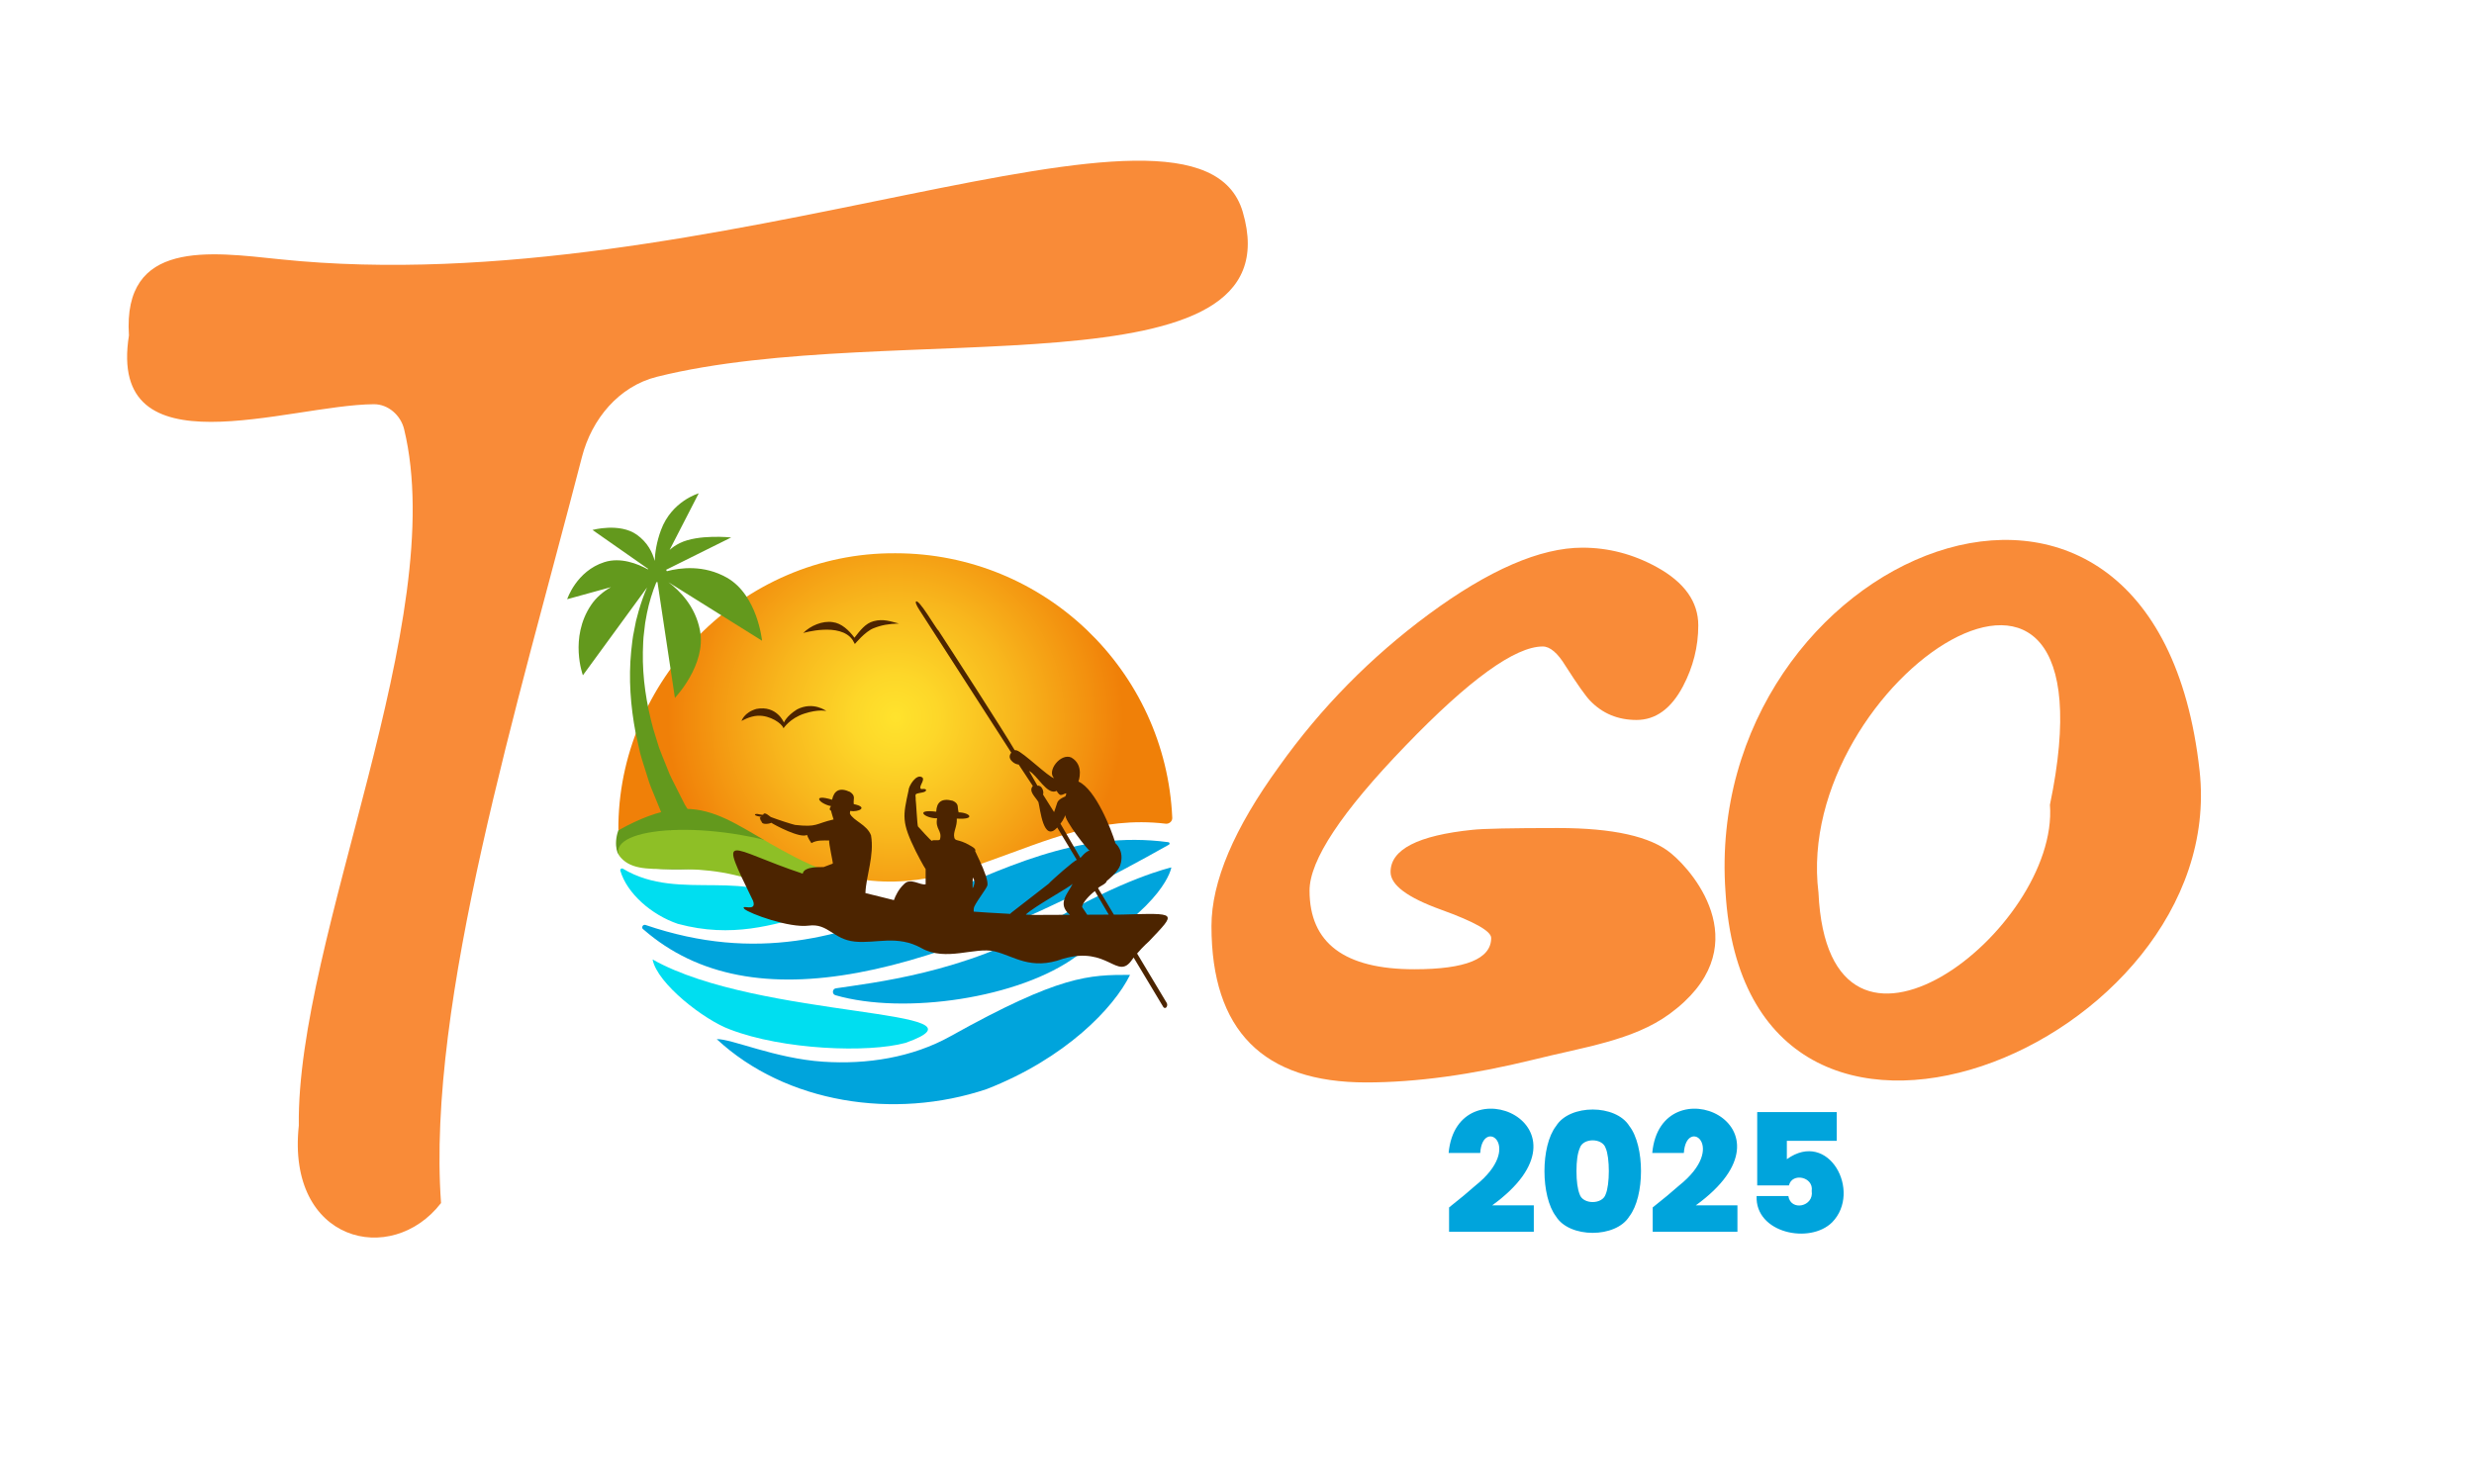 ﻿<?xml version="1.0" encoding="utf-8"?><svg xmlns="http://www.w3.org/2000/svg" xml:space="preserve" id="Layer_1" x="0" y="0" style="enable-background:new 0 0 1000 600" version="1.1" viewBox="0 0 1000 600"><style>.st0{fill:#00a4dc}.st1{fill:#f98b38}.st2{fill:#00def0}.st3{fill:#63991d}.st6{fill:#4c2400}</style><g id="Layer_3"><path d="M596.37 479.34c19.99-15.95 2.88-27.92 1.94-13.19h-12.77c3.36-36.36 62.31-11.19 17.61 21.18h16.82v10.71h-34.25v-9.86c4.3-3.4 7.87-6.36 10.65-8.84z" class="st0" /><path d="M628.99 455.25c5.48-8.89 24.1-8.86 29.59 0 6.32 8.1 6.26 28.48 0 36.55-5.44 8.88-24.21 8.88-29.65 0-6.16-8.08-6.27-28.46.06-36.55zm20.03 8.96c-1.29-4.19-9.2-4.23-10.47 0-.91 2.12-1.33 5.2-1.33 9.26 0 4.12.42 7.2 1.27 9.38 1.29 4.21 9.24 4.21 10.53 0 1.68-3.79 1.72-14.84 0-18.64zM678.68 479.34c19.99-15.95 2.88-27.92 1.94-13.19h-12.77c3.36-36.36 62.31-11.19 17.61 21.18h16.82v10.71h-34.25v-9.86c4.29-3.4 7.87-6.36 10.65-8.84zM742.41 461.24h-20.16v7.44c16.93-12.17 30.4 13.09 18.34 25.48-9.03 9.03-31.22 4.41-30.56-10.59h12.83c.92 6.26 10.42 4.34 9.44-2.06.87-5.69-7.92-7.58-9.2-2.24h-12.83v-29.65h32.14v11.62z" class="st0" /><path d="M502.32 85.66c22.14 75.4-141.37 42.87-236.79 66.68-15.38 3.84-26.34 17.05-30.3 32.4-25.95 100.53-62.84 220.38-56.96 301.66-20.02 25.96-62.55 15.87-57.49-31.31-.97-75.92 61.16-204.67 42.56-281.58-1.36-5.62-6.46-10.13-12.24-10.08-34.72.27-107.86 28.04-98.98-27.81-2.58-38.89 32.7-33.74 61.07-30.79 175.08 18.2 370.87-81.35 389.13-19.17zM674.81 409.97c-14.67 10.74-34.99 13.46-55.01 18.47-24.83 6.09-47.36 9.2-67.6 9.2-41.68 0-62.52-21.04-62.52-63.21 0-17.97 9.13-39.48 27.34-64.56 16.85-23.68 37.01-44.15 60.42-61.47 24.36-17.97 45.14-26.97 62.19-26.97 10.49 0 20.51 2.61 30.04 7.85 11.17 6.16 16.78 14.01 16.78 23.55 0 8.67-2.1 16.88-6.16 24.6-4.81 9.13-11.1 13.66-18.81 13.66-7.51 0-13.81-2.61-18.81-7.85-1.76-1.82-5.08-6.5-9.88-14.01-3.18-5.24-6.29-7.85-9.2-7.85-11.17 0-29.71 13.36-55.49 40.13-25.85 26.77-38.78 46.29-38.78 58.57 0 21.18 14.08 31.8 42.36 31.8 20.71 0 31.06-4.19 31.06-12.66 0-2.74-6.76-6.56-20.3-11.44-13.6-4.91-20.37-9.98-20.37-15.23 0-9.1 11.02-14.78 33.15-17.05 4.33-.47 15.83-.72 34.5-.72 22.26 0 37.56 3.42 45.74 10.25 9.83 8.03 35.2 38.67-.65 64.94z" class="st1" /><path d="M889.09 311.71c12.11 110.86-183.11 191.11-191.64 48.85-9.63-136.53 173.54-213.87 191.64-48.85zm-60.5 13.66c29.06-139.32-104.22-50.19-93.56 35.53 4.03 87.2 97.37 15.11 93.56-35.53z" class="st1" /><path d="M260.17 375.86c-1.11-.53-.49-2.21.7-1.9 90.54 30.92 137.31-43.5 211.44-33.44.49.07.62.74.18.99-95.77 54.03-168.47 72.52-212.32 34.35z" class="st0" /><path d="M251.81 351.23c23.17 14.04 51.76-1.86 71.53 16.85.12.12.28.18.45.19 2.93.11 6.71.72 3.94 1.48-15.1 4.11-31.75 9.71-53.73 3.77-.02-.01-.04-.01-.07-.02-10.63-3.63-20.54-12.32-23.19-21.48-.17-.63.52-1.12 1.07-.79zM263.78 387.92c43 24.33 141.55 19.76 102.23 33.73-15.1 4.11-49.41 2.85-70.94-5.43-10.29-3.74-29.46-18.51-31.29-28.3z" class="st2" /><path d="M456.77 394.15c-16.48 0-28.13 0-72.59 24.82-15.45 8.62-33.8 11.47-51.45 10.29-19.5-1.3-37.15-9.36-43.02-9.12 27.87 25.91 71.75 32.74 109.09 20.2 31.9-12.44 51.44-32.86 57.97-46.19z" class="st0" /><path d="M292.07 350.59c12.57 0 23.76 2.11 33.73 5.73-.29-6.44-7.58-16.36-22.17-23.87-33.51-17.24-51.74 1.25-53.69 3.26-2.17 5.95-.05 11.53 1.04 9.56 2 9.49 39.16 5.32 41.09 5.32z" class="st3" /><path d="M250.25 345.9c-4.59-11.73 37.37-15.03 73.19-1.97 31.99 11.67 16.46 25.11-15.84 13.08-30.23-11.27-49.14-.07-57.35-11.11z" style="fill:#8ebf26" /><radialGradient id="SVGID_1_" cx="361.892" cy="-166.067" r="92.025" gradientTransform="matrix(1 0 0 -1 0 124)" gradientUnits="userSpaceOnUse"><stop offset="0" style="stop-color:#ffe32d" /><stop offset=".186" style="stop-color:#fdd729" /><stop offset=".521" style="stop-color:#f8b71d" /><stop offset=".964" style="stop-color:#f1840a" /><stop offset="1" style="stop-color:#f08008" /></radialGradient><path d="M361.95 223.69c-62.28-.43-112.42 51.87-112 112.02 35.56-19.86 44.07-1.49 77.77 13.92 55.59 23.8 90.63-22.93 143.44-16.6 1.41.17 2.74-.96 2.67-2.37-2.63-59.52-51.71-106.97-111.88-106.97z" style="fill:url(#SVGID_1_)" /><path d="M316.69 294.47s2.55-4.03 8.38-5.94c5.83-1.91 8.93-1.06 8.93-1.06s-5.26-4.03-11.85-.64c-4.37 2.76-5.28 5.31-5.28 5.31s-2.85-7.06-11.12-5.52c-5.1 1.49-6.01 4.88-6.01 4.88s3.26-1.97 6.56-2.12c5.01-.23 9.85 3.18 10.39 5.09zM353.13 251.15c-3.35.85-5.59 3.93-7.76 6.69-2.17-2.97-5.24-5.88-8.79-6.3-4.14-.64-8.97 1.42-11.92 4.39 0 0 14.88-4.43 19.93 2.76l.95 1.69s4.18-5.09 7.54-6.37c3.16-1.27 6.07-1.8 10.26-1.91-3.36-.84-6.26-2.01-10.21-.95z" class="st6" /><path d="m260.79 251.79.71-3.89c.87-4.29 2.16-8.54 3.82-12.56.06 0 .1.05.17.05.1 0 .16-.07.26-.08l7.05 46.85s12.8-13.32 10.13-27.31c-1.87-9.76-8.22-16.08-12.76-19.46l37.85 23.66s-1.79-18.39-14.15-25.46c-9.34-5.34-18.98-4.06-24.32-2.65-.1-.19-.17-.39-.32-.56l26.31-13.08s-13.32-1.41-20.78 2.29c-1.64.81-2.98 1.75-4.1 2.74l11.77-22.88s-10.91 3.1-15.25 14.83c-1.82 4.92-2.42 9.24-2.54 12.5-.87-3.32-2.84-7.48-7.26-10.61-6.93-4.91-17.89-1.91-17.89-1.91L261.98 230c-.06.06-.06.13-.11.2-4.01-2.2-10.94-5.04-17.58-2.92-11.32 3.6-15.04 14.99-15.04 14.99l17.71-4.88c-3.07 1.75-5.93 4.08-8.05 7.24-8.91 13.27-3.3 28.4-3.3 28.4l25.91-35.48c-1.34 3.1-2.44 6.28-3.38 9.53l-1.07 3.99-.79 4.05c-.61 2.7-.83 5.44-1.15 8.18-1.09 10.99-.27 22.14 1.8 33.02l1.81 8.12c.7 2.68 1.62 5.29 2.42 7.95l1.25 3.98c.41 1.33 1.01 2.58 1.51 3.87l3.15 7.7c.27.64.51 1.29.8 1.92l.93 1.85 1.87 3.71.13.27c.86-.16 1.76-.25 2.7-.4.42-.06.83-.12 1.24-.16.31-.07.62-.14.94-.2 2.12-.38 4.25-.51 6.41-.55.07-.02.14-.04.22-.06l-2.4-3.95-2.05-3.35-1.03-1.68c-.32-.57-.59-1.16-.89-1.74l-3.53-7.01c-.56-1.18-1.24-2.32-1.72-3.53l-1.46-3.63c-.95-2.43-2.02-4.83-2.89-7.3l-2.31-7.5c-2.75-10.07-4.38-20.53-4.18-31.05.1-2.63.1-5.27.48-7.88l.46-3.91z" class="st3" /><path d="M423.47 373.41c-33.08 19.94-71.53 24.04-85.59 26.18-1.51.23-1.66 2.37-.19 2.79 27.86 8.05 74.49 1.22 97.53-15.83 36.06-20.46 38.24-35.84 38.24-35.84s-19.7 4.44-49.99 22.7z" class="st0" /></g><path d="M459.62 385.52c2.47-2.9 4.86-4.98 4.86-4.98 11.13-11.81 11.77-11.39-10.91-10.77 0 0-1.27.01-3.34.02l-6.39-10.69c.5-.79 3.26-1.6 3.55-2.96 0 0 4.48-3.42 5.42-6.37 1.86-5.81-1.95-8.84-1.95-8.84-1.57-5.39-7.96-21.79-14.95-24.95 0 0 2.51-6.61-2.89-9.72-4.37-1.88-9.99 5.49-6.96 8.35-1.98-.2-12.49-10.47-15.15-11.24l-.8-.1c-4.09-7.14-26.65-42.03-30.84-48.4-.54-.06-8.3-13.67-9.1-11.49-.17.83 1.49 3.3 1.49 3.3l37.11 57.64s-1.46 1.52-.02 3.16 3 1.63 3 1.63l5.73 8.68c-1.89 2.16 1.11 4.48 2.26 6.51.73 2.66 1.95 16.57 7.6 10.27l7.92 13.12c-.77-.06-10.29 8.3-11.37 9.6l-15.1 11.72-.47.48c-3.04-.17-6.37-.35-8.99-.51-1.93-.13-3.85-.25-5.76-.4-.05-1.27.07-1.31.07-1.31-.12-1.3 5.27-8.12 5.48-9.31.32-1.83-1.21-5.81-3.09-9.88.01 0 .01-.02.02-.02l-.09-.13c-.99-2.12-1.82-3.87-1.82-3.87s.55-.51-.81-1.48c-.43-.31-1.11-.68-1.78-1.04l-.05-.07c-.21.06-1.08-.89-4.82-1.82-.52-.13-.91-.57-.96-1.1-.51-2.2 1.22-4.36 1.03-7.58 7.84.5 5.35-2.42.74-2.53-.66-2 .39-3.42-2.37-4.67-4.58-1.22-6.53.59-6.69 4.41-9.14-1.11-4.51 2.76.37 2.67-.9 4.44 2.14 4.86 1.14 8.55-.49.73-2.63-.04-3.22.52-.06.62-5.6-5.81-5.66-5.75-.31-.29-.79-10.5-.93-10.83.13-1.07-.42-1.94.26-2.36 1.13-.54 4.14-.46 3.93-1.64-.36-.6-1.46-.28-1.99-.32-1.27-.9 1.58-3.41.55-4.63-2.42-1.92-5.65 3.49-5.63 5.16-2.31 10.55-2.9 12.79 2.93 24.65.06.23 3.34 6.42 3.97 7.2v6.12c-2.18.56-6.1-2.85-8.73-.06-2.22 2.08-3.42 4.64-4.1 6.47-2.61-.61-5.22-1.27-7.82-1.94-1.02-.21-2.28-.52-3.69-.9.25-7.04 3.66-15.1 2.27-23.33-1.64-4.41-7.17-5.86-8.55-8.84l.12-1.04c3.27.57 7.64-1.48 1.45-2.77-.29-2.06.96-3.27-1.52-4.93-4.25-1.96-6.45-.53-7.25 3.16-8.33-2.54-5.34 1.58-.41 2.6-.45.4-.96 1.64.07 1.88-.17.12 1.03 3.66.94 3.5-7.46 1.72-6.46 3.23-15.56 2.21-1.27-.27-6.9-2.08-9.8-3.19-.53-.34-2.4-2.1-2.95-1.21-.01.82-2.51-.39-3.31.05-.92.69 2.57 1.06 2.61 1.16-.29-.13-1.33.36-.48.84-.22.09-.05.66.34.78 0 0-.06.32.13.41.32 1.21 3.38.67 3.82.28 1.5.98 11.71 6.44 14.47 4.92 0 0 .38 1.3 1.78 3.32 2.21-1.3 4.67-1.06 7.18-1.08-.24 1.09 1.68 9.26 1.45 9.36-.24.09-3.71 1.4-3.71 1.4-.3.13-7.89-.59-8.44 2.67-30.55-10.15-34.45-18.57-20.04 11.05 1.61 4.76-5.26 1.04-3.57 3.19 2 1.87 18.17 7.8 26.03 6.77 7.86-1.04 9.86 5.52 18.53 6.44 8.67.93 17.25-2.84 27.1 2.68s21.5-.59 29.44 1.27c7.94 1.86 14.51 7.85 27.68 3.02 18.43-5.44 21.98 9.15 28 .31.2-.28.4-.55.6-.81l11.99 20c.26.43.89.52 1.21.13.41-.5.5-1.22.14-1.83l-11.95-19.94zm-11.46-15.73c-2.43.01-5.47.02-8.71.04l-2.04-3.07c-.12-1.55 3.1-5.03 5.15-6.47l5.6 9.5zm-20.82-45.25c-.47 1.53-1.28 3.8-1.28 3.8l-4.47-7.1c.47-1.16-.42-3.85-2.25-3.57l-3.38-5.96c3.21 1.56 7.39 10.07 11.14 8.05 0 0 .82 1.57 1.63 1.67 1.37-.01 2.98-1.83 1.88.59.01-.01-2.8 1-3.27 2.52zm1.3 8.49c1.29-1.55 2.02-3.6 2.02-3.6-.82 1.76 9.54 14.95 9.77 14.45-1.62.29-3.72 3.02-3.72 3.02l-8.07-13.87zm4.94 24.28c-1.8 3.79-6.56 8.03-1.14 12.55-5.82.02-11.28.05-13.99.06-1.27-.04-2.55-.09-3.83-.13 3.04-3.08 17.99-11.23 18.96-12.48zm-40.38-2.55c.45.77.82 1.57.71 2.26-.07.43-.42 1.77-.78 2.1-.03-1.18-.01-3.25.07-4.36z" class="st6" /></svg>